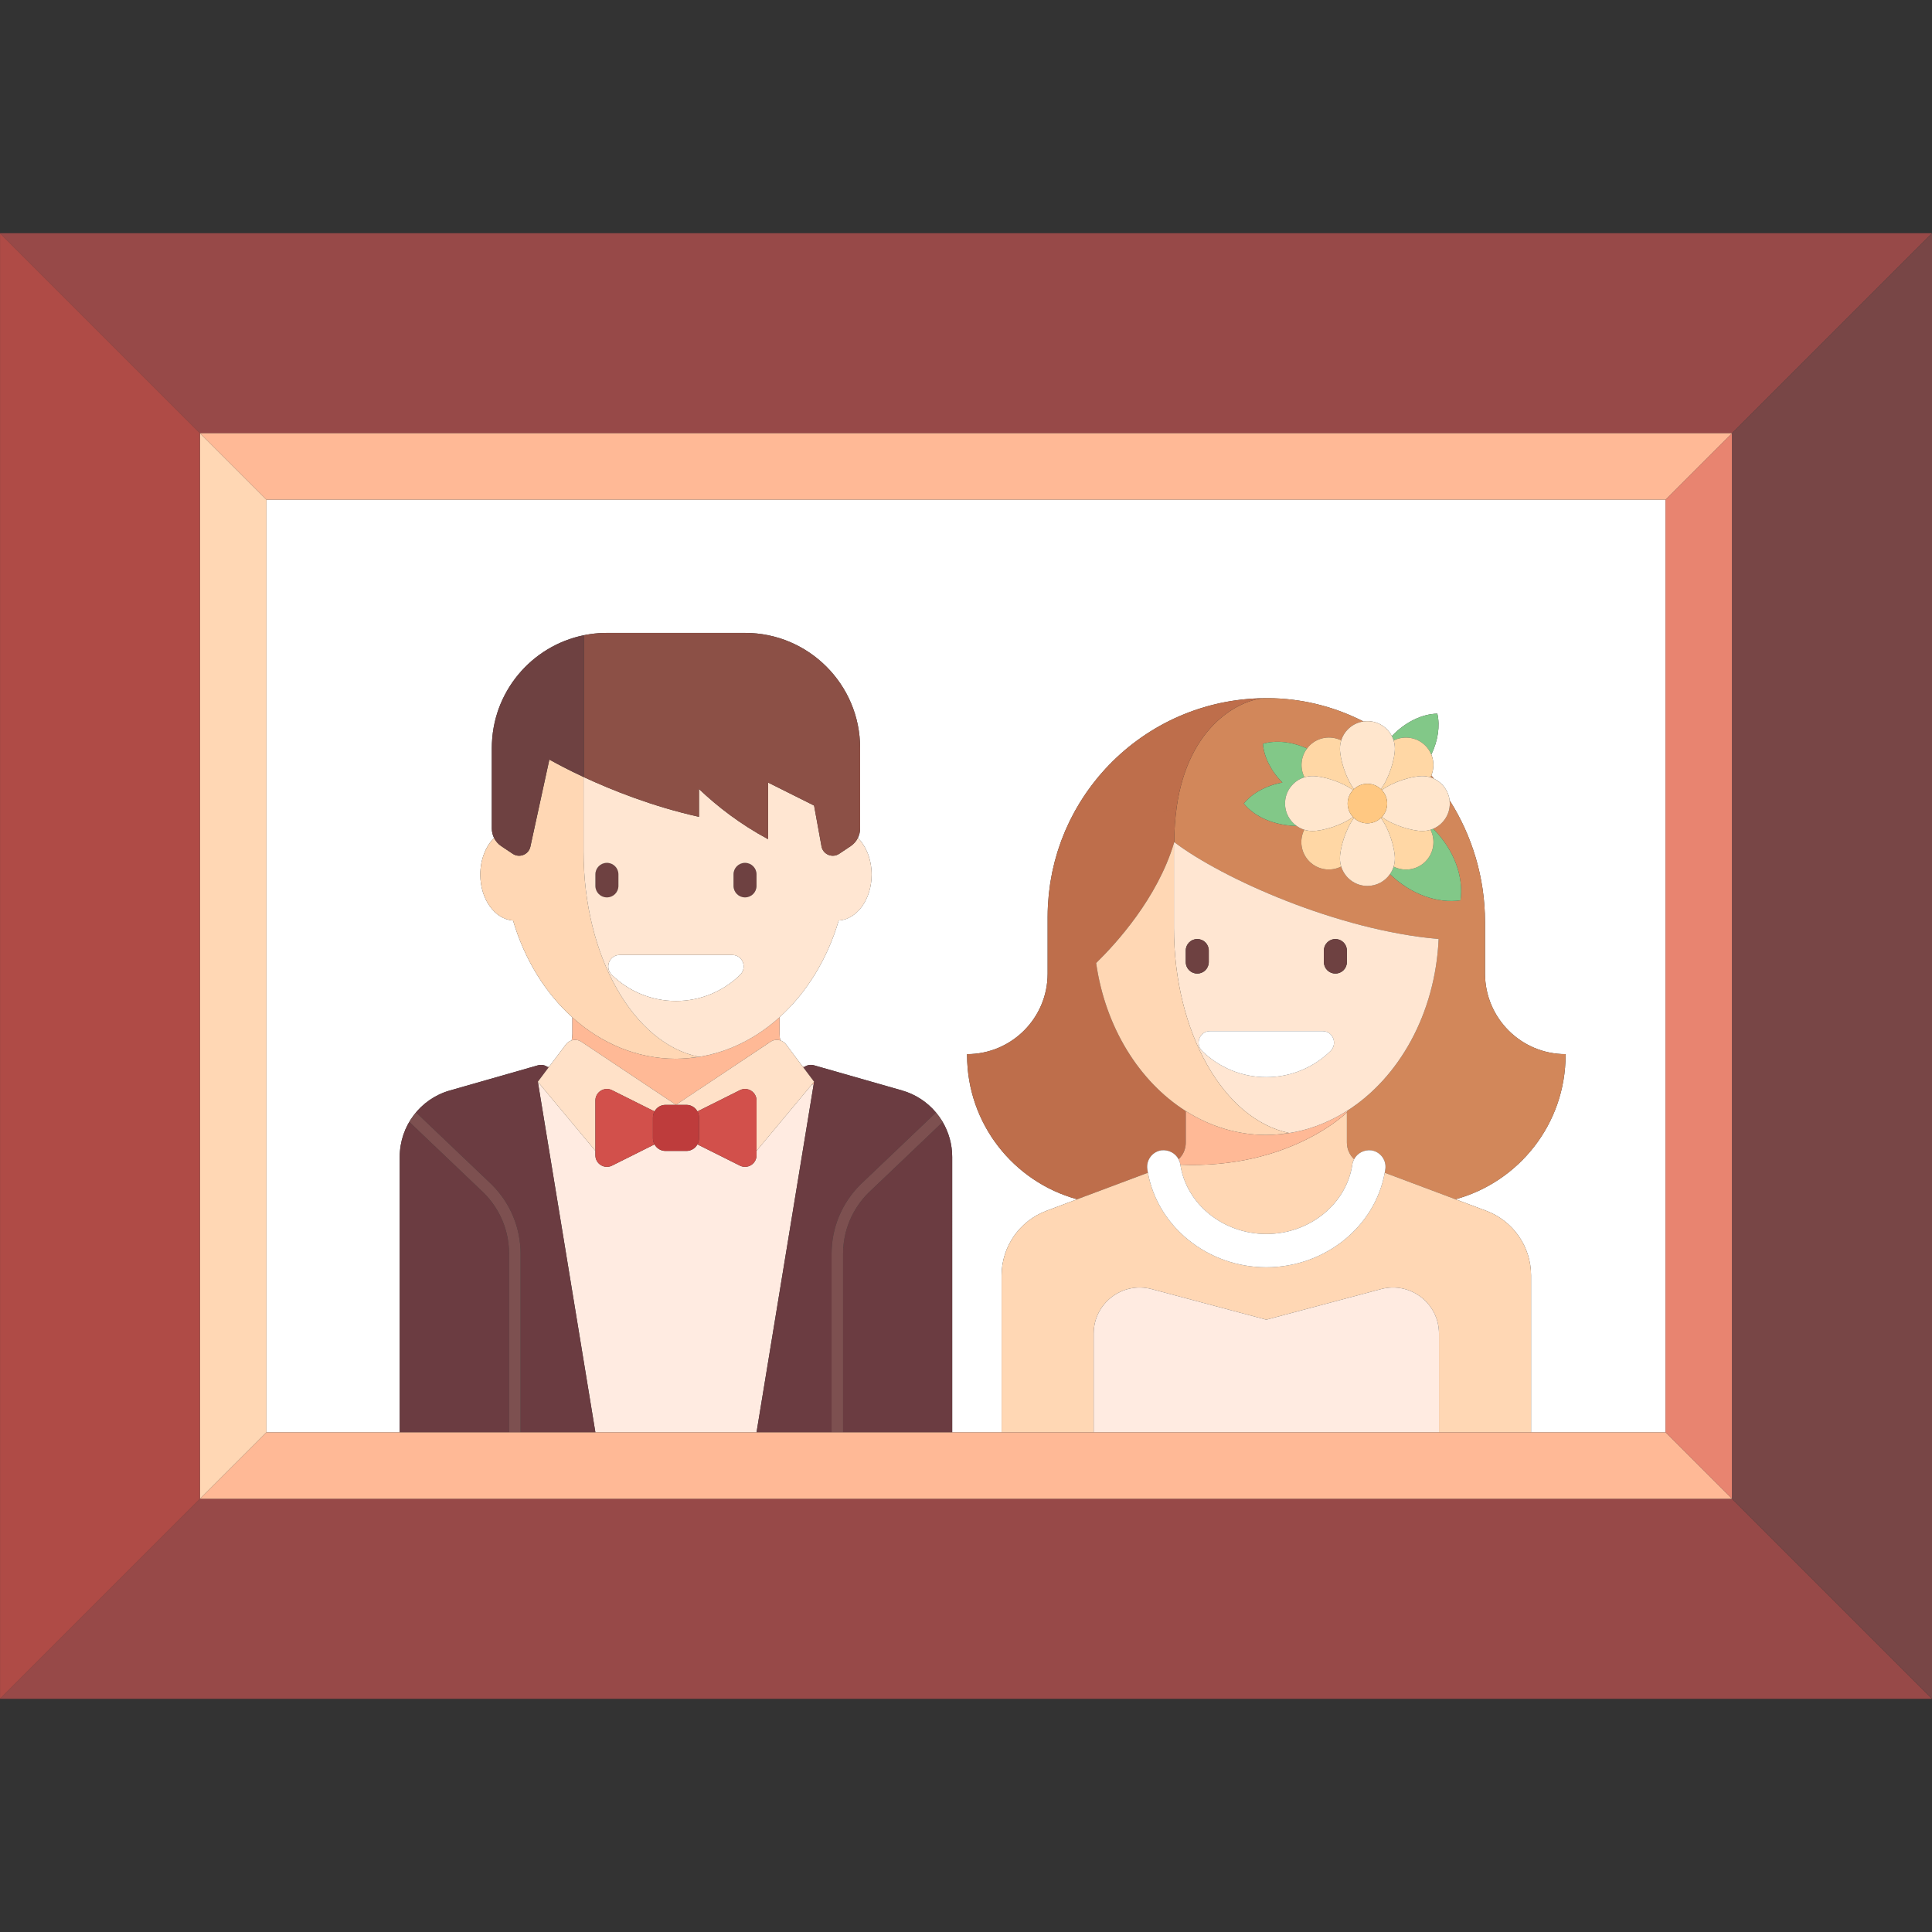 <?xml version="1.0" encoding="iso-8859-1"?>
<!-- Uploaded to: SVG Repo, www.svgrepo.com, Generator: SVG Repo Mixer Tools -->
<svg height="800px" width="800px" version="1.1" id="Capa_1" xmlns="http://www.w3.org/2000/svg" xmlns:xlink="http://www.w3.org/1999/xlink" 
	 viewBox="0 0 464 464" xml:space="preserve">
<rect x="0" y="0" width="464" height="464" fill="#333333" stroke="none"/>
<g>
	<path style="fill:#FFFFFF;" d="M400,119.999H64v224l-8,8h0.005L64.005,344H96v-66.153c0-7.405,4.909-13.913,12.029-15.948
		l21.158-6.045c0.835-0.239,1.682-0.055,2.337,0.405l0.269-0.09c0.054-0.018,0.102-0.047,0.156-0.066l3.945-5.26
		c0.364-0.486,0.862-0.809,1.404-0.975c0.099-0.511,0.165-1.031,0.165-1.566v-3.956c-6.488-5.841-11.494-13.915-14.244-23.267
		c-4.382-0.295-7.87-5.112-7.87-11.029c0-3.605,1.3-6.797,3.302-8.816c-0.344-0.694-0.538-1.465-0.538-2.263v-11.035v-2.821v-5.472
		c0-0.766,0.039-1.522,0.1-2.272c0.009-0.108,0.015-0.216,0.025-0.323c0.066-0.712,0.163-1.415,0.282-2.11
		c0.022-0.128,0.045-0.256,0.069-0.384c0.129-0.691,0.28-1.374,0.459-2.046c0.027-0.103,0.058-0.204,0.087-0.306
		c0.196-0.701,0.411-1.395,0.659-2.073c0-0.001,0.001-0.003,0.002-0.004c0.25-0.682,0.533-1.347,0.833-2.003
		c0.04-0.088,0.078-0.176,0.119-0.263c0.294-0.623,0.614-1.232,0.952-1.829c0.059-0.104,0.118-0.207,0.178-0.31
		c0.346-0.592,0.712-1.172,1.099-1.735c0.053-0.078,0.109-0.153,0.163-0.23c0.83-1.179,1.748-2.29,2.748-3.323
		c0.055-0.057,0.109-0.116,0.165-0.173c0.487-0.495,0.994-0.969,1.516-1.426c0.078-0.068,0.156-0.136,0.235-0.204
		c0.528-0.452,1.072-0.885,1.634-1.297c0.064-0.047,0.13-0.092,0.195-0.138c1.186-0.853,2.441-1.615,3.758-2.275
		c0.057-0.029,0.114-0.059,0.171-0.088c0.639-0.315,1.293-0.602,1.958-0.868c0.088-0.035,0.177-0.07,0.266-0.105
		c0.667-0.258,1.344-0.493,2.035-0.699c0.072-0.021,0.144-0.04,0.216-0.061c2.451-0.712,5.04-1.101,7.72-1.101h33.172
		c15.267,0,27.643,12.376,27.643,27.643v5.472v2.821v11.035c0,0.799-0.193,1.569-0.538,2.263c2.002,2.019,3.302,5.211,3.302,8.816
		c0,5.934-3.508,10.762-7.909,11.031c-2.745,9.333-7.737,17.391-14.205,23.229v3.991c0,0.535,0.067,1.055,0.165,1.566
		c0.542,0.166,1.04,0.489,1.404,0.975l3.945,5.26c0.054,0.019,0.102,0.048,0.156,0.066l0.27,0.09
		c0.655-0.46,1.501-0.644,2.337-0.405l21.158,6.045c3.267,0.934,6.06,2.817,8.135,5.289l0.003-0.003
		c0.04,0.047,0.074,0.098,0.113,0.146c0.214,0.261,0.423,0.526,0.621,0.8c0.108,0.147,0.209,0.299,0.312,0.45
		c0.135,0.2,0.267,0.4,0.393,0.605c0.058,0.094,0.123,0.181,0.179,0.276l-0.012,0.011c1.454,2.482,2.284,5.349,2.284,8.374V344
		h11.864v-37.677c0-6.914,4.289-13.102,10.762-15.53l7.386-2.77c-15.238-4.165-26.441-18.1-26.441-34.659h0.005
		c0-0.066-0.005-0.131-0.005-0.197c10.687,0,19.35-8.663,19.35-19.35v-13.625c0-0.916,0.024-1.827,0.071-2.732
		c0.016-0.307,0.049-0.61,0.07-0.916c0.041-0.595,0.078-1.191,0.138-1.78c0.037-0.359,0.092-0.713,0.136-1.07
		c0.065-0.53,0.125-1.062,0.206-1.587c0.059-0.379,0.135-0.752,0.201-1.128c0.088-0.496,0.169-0.994,0.271-1.485
		c0.08-0.386,0.177-0.766,0.265-1.149c0.109-0.474,0.213-0.95,0.335-1.419c0.1-0.386,0.217-0.765,0.326-1.147
		c0.13-0.458,0.255-0.917,0.398-1.37c0.121-0.384,0.257-0.76,0.386-1.14c0.15-0.442,0.296-0.886,0.458-1.323
		c0.14-0.379,0.295-0.75,0.443-1.125c0.17-0.429,0.337-0.859,0.518-1.283c0.159-0.372,0.332-0.737,0.5-1.105
		c0.189-0.415,0.375-0.831,0.574-1.24c0.178-0.365,0.369-0.723,0.555-1.084c0.208-0.401,0.412-0.804,0.63-1.2
		c0.196-0.356,0.403-0.705,0.607-1.056c0.225-0.388,0.448-0.777,0.683-1.159c0.214-0.347,0.438-0.687,0.66-1.029
		c0.242-0.374,0.483-0.749,0.735-1.116c0.23-0.336,0.47-0.665,0.708-0.995c0.26-0.361,0.518-0.722,0.787-1.076
		c0.246-0.325,0.501-0.642,0.755-0.961c0.276-0.347,0.551-0.693,0.835-1.033c0.262-0.313,0.532-0.619,0.802-0.926
		c0.292-0.332,0.583-0.663,0.882-0.988c0.277-0.3,0.561-0.593,0.845-0.886c0.307-0.317,0.614-0.634,0.929-0.943
		c0.292-0.287,0.589-0.566,0.887-0.846c0.321-0.301,0.643-0.602,0.972-0.895c0.306-0.273,0.617-0.539,0.929-0.805
		c0.335-0.286,0.672-0.57,1.015-0.847c0.318-0.258,0.641-0.509,0.966-0.759c0.349-0.269,0.7-0.536,1.056-0.797
		c0.332-0.243,0.668-0.48,1.006-0.715c0.361-0.252,0.724-0.501,1.092-0.743c0.344-0.227,0.691-0.448,1.041-0.667
		c0.374-0.235,0.75-0.466,1.131-0.691c0.355-0.21,0.713-0.415,1.073-0.617c0.386-0.216,0.774-0.429,1.166-0.636
		c0.367-0.194,0.736-0.382,1.108-0.568c0.396-0.197,0.795-0.39,1.197-0.577c0.377-0.176,0.756-0.347,1.138-0.514
		c0.408-0.179,0.819-0.352,1.232-0.52c0.386-0.157,0.774-0.311,1.165-0.459c0.418-0.159,0.839-0.311,1.262-0.46
		c0.396-0.139,0.792-0.274,1.192-0.403c0.428-0.138,0.859-0.27,1.291-0.397c0.404-0.119,0.809-0.236,1.218-0.346
		c0.437-0.117,0.877-0.227,1.318-0.333c0.412-0.1,0.825-0.197,1.242-0.287c0.445-0.096,0.894-0.183,1.343-0.268
		c0.419-0.079,0.839-0.156,1.262-0.225c0.454-0.074,0.912-0.138,1.37-0.201c0.426-0.058,0.851-0.115,1.28-0.163
		c0.462-0.051,0.927-0.092,1.393-0.131c0.432-0.036,0.863-0.073,1.297-0.099c0.469-0.028,0.941-0.044,1.413-0.06
		c0.437-0.014,0.874-0.03,1.314-0.033c0.148-0.001,0.295-0.011,0.444-0.011c-0.107,0-0.223,0.008-0.335,0.012
		c0.747-0.005,1.496-0.005,2.25,0.022c7.705,0.274,14.94,2.263,21.405,5.567c0.314-0.046,0.632-0.077,0.959-0.077
		c2.559,0,4.773,1.46,5.866,3.59c3.254-3.415,7.302-5.326,10.925-5.389c0.677,2.925,0.178,6.44-1.443,9.827
		c0.659,1.603,0.66,3.412,0.002,5.016c0.213,0.252,0.415,0.513,0.623,0.769c2.026,0.945,3.491,2.884,3.763,5.194
		c5.392,8.488,8.505,18.572,8.505,29.249v12.366c0,10.687,8.663,19.35,19.35,19.35c0,0.066-0.009,0.13-0.01,0.197H376
		c0,16.559-11.203,30.493-26.441,34.659l7.386,2.77c6.474,2.428,10.762,8.616,10.762,15.53V344h32.294L400,343.999V119.999z"/>
	<path style="fill:#FFB996;" d="M139.64,250.201l22.703,15.135l22.703-15.135c0.715-0.477,1.574-0.568,2.341-0.333
		c-0.098-0.511-0.165-1.031-0.165-1.566v-3.991c-6.549,5.91-14.605,9.536-23.351,9.922c-0.513,0.028-1.027,0.047-1.546,0.047
		c-9.326,0-17.933-3.696-24.86-9.933v3.956c0,0.535-0.067,1.055-0.165,1.566C138.067,249.633,138.925,249.724,139.64,250.201z"/>
	<polygon style="fill:#FFB996;" points="162.343,265.336 162.31,265.355 162.376,265.355 	"/>
	<path style="fill:#FFB996;" d="M131.95,256.103c-0.054,0.019-0.102,0.048-0.156,0.066l-0.269,0.09
		c0.067,0.047,0.136,0.093,0.199,0.146L131.95,256.103z"/>
	<path style="fill:#FFB996;" d="M193.161,256.259l-0.27-0.09c-0.054-0.018-0.102-0.047-0.156-0.066l0.227,0.302
		C193.026,256.352,193.094,256.307,193.161,256.259z"/>
	<path style="fill:#FFB996;" d="M195.42,260.383l0.094-0.575l-0.573,0.688C195.107,260.456,195.265,260.419,195.42,260.383z"/>
	<path style="fill:#FFEBE1;" d="M195.42,260.383c-0.156,0.036-0.313,0.074-0.479,0.113l-13.248,15.898v1.075
		c0,2.055-2.163,3.391-4,2.472l-10.199-5.099c-0.509,0.932-1.486,1.571-2.622,1.571h-5.057c-1.136,0-2.113-0.639-2.622-1.571
		l-10.198,5.099c-1.838,0.919-4.001-0.418-4.001-2.472v-1.075l-13.821-16.586L142.993,344h38.7L195.42,260.383z"/>
	<path style="fill:#FFD7B4;" d="M163.87,254.232c1.32-0.073,2.622-0.229,3.912-0.433c-15.588-3.214-27.629-24.023-27.629-49.277
		c0-6.077,0-12.864,0-17.914c-3.862-1.799-6.546-3.259-7.649-3.877c-0.001-0.001-0.003-0.001-0.004-0.002
		c-0.09-0.05-0.169-0.095-0.238-0.134c-0.008-0.004-0.013-0.008-0.021-0.012c-0.063-0.036-0.118-0.067-0.161-0.092
		c-0.001,0-0.001-0.001-0.002-0.001c-0.046-0.027-0.083-0.047-0.105-0.06c-0.025-0.014-0.037-0.022-0.037-0.022l-4.577,21.016
		c-0.464,1.855-2.625,2.69-4.215,1.63l-2.758-1.839c-0.754-0.503-1.342-1.192-1.733-1.98c-2.002,2.019-3.302,5.211-3.302,8.816
		c0,5.917,3.488,10.734,7.87,11.029c2.75,9.352,7.756,17.426,14.244,23.267c6.927,6.237,15.533,9.933,24.86,9.933
		C162.843,254.279,163.358,254.261,163.87,254.232z"/>
	<path style="fill:#6E4141;" d="M148.522,212.763v-2.773c0-1.524-1.236-2.76-2.76-2.76h-0.009c-1.524,0-2.76,1.236-2.76,2.76v2.773
		c0,1.524,1.236,2.76,2.76,2.76h0.009C147.286,215.523,148.522,214.287,148.522,212.763z"/>
	<path style="fill:#6E4141;" d="M178.924,215.523h0.009c1.524,0,2.76-1.236,2.76-2.76v-2.773c0-1.524-1.236-2.76-2.76-2.76h-0.009
		c-1.524,0-2.76,1.236-2.76,2.76v2.773C176.164,214.287,177.4,215.523,178.924,215.523z"/>
	<path style="fill:#FFFFFF;" d="M177.731,234.145c1.802-1.753,0.625-4.802-1.888-4.802h-27c-2.514,0-3.69,3.049-1.889,4.802
		c3.977,3.869,9.4,6.256,15.388,6.256C168.331,240.401,173.754,238.015,177.731,234.145z"/>
	<path style="fill:#FFE6D2;" d="M204.3,203.215l-2.758,1.839c-1.59,1.06-3.751,0.225-4.215-1.63l-1.813-9.959l-11.057-5.529
		c0,6.53,0,13.6,0,13.6c-6.641-3.558-12.129-7.815-16.586-12.044c0,3.581,0,6.68,0,6.68c-11.232-2.486-21.159-6.508-27.718-9.565
		c0,5.05,0,11.837,0,17.914c0,25.254,12.041,46.063,27.629,49.277c-1.29,0.204-2.592,0.36-3.912,0.433
		c8.747-0.385,16.803-4.011,23.351-9.922c6.468-5.838,11.46-13.896,14.205-23.229c4.401-0.269,7.909-5.097,7.909-11.031
		c0-3.605-1.3-6.797-3.302-8.816C205.643,202.023,205.055,202.712,204.3,203.215z M176.164,209.99c0-1.524,1.236-2.76,2.76-2.76
		h0.009c1.524,0,2.76,1.236,2.76,2.76v2.773c0,1.524-1.236,2.76-2.76,2.76h-0.009c-1.524,0-2.76-1.236-2.76-2.76V209.99z
		 M145.753,215.523c-1.524,0-2.76-1.236-2.76-2.76v-2.773c0-1.524,1.236-2.76,2.76-2.76h0.009c1.524,0,2.76,1.236,2.76,2.76v2.773
		c0,1.524-1.236,2.76-2.76,2.76H145.753z M148.843,229.344h27c2.513,0,3.69,3.049,1.888,4.802c-3.977,3.869-9.4,6.256-15.388,6.256
		c-5.988,0-11.411-2.386-15.388-6.256C145.153,232.393,146.329,229.344,148.843,229.344z"/>
	<path style="fill:#8C5046;" d="M118.239,177.048c0.066-0.712,0.163-1.415,0.282-2.11
		C118.402,175.634,118.306,176.337,118.239,177.048z"/>
	<path style="fill:#8C5046;" d="M126.055,160.261c0.487-0.495,0.994-0.969,1.516-1.426
		C127.048,159.292,126.541,159.766,126.055,160.261z"/>
	<path style="fill:#8C5046;" d="M118.59,174.555c0.129-0.691,0.28-1.374,0.459-2.046C118.87,173.181,118.719,173.863,118.59,174.555
		z"/>
	<path style="fill:#8C5046;" d="M120.749,167.86c0.294-0.623,0.614-1.232,0.952-1.829
		C121.363,166.628,121.043,167.237,120.749,167.86z"/>
	<path style="fill:#8C5046;" d="M121.879,165.722c0.346-0.592,0.711-1.172,1.099-1.735
		C122.591,164.55,122.225,165.13,121.879,165.722z"/>
	<path style="fill:#8C5046;" d="M119.797,170.126c0.25-0.682,0.533-1.347,0.833-2.003
		C120.329,168.779,120.047,169.445,119.797,170.126z"/>
	<path style="fill:#8C5046;" d="M119.136,172.203c0.196-0.701,0.411-1.395,0.659-2.073
		C119.547,170.808,119.331,171.501,119.136,172.203z"/>
	<path style="fill:#8C5046;" d="M123.142,163.757c0.83-1.179,1.748-2.29,2.748-3.323
		C124.89,161.467,123.972,162.578,123.142,163.757z"/>
	<path style="fill:#8C5046;" d="M127.806,158.632c0.528-0.452,1.072-0.885,1.634-1.297
		C128.878,157.746,128.334,158.18,127.806,158.632z"/>
	<path style="fill:#8C5046;" d="M133.562,154.834c0.639-0.314,1.293-0.602,1.958-0.868
		C134.855,154.232,134.201,154.52,133.562,154.834z"/>
	<path style="fill:#8C5046;" d="M129.634,157.197c1.186-0.853,2.442-1.615,3.758-2.275
		C132.075,155.581,130.82,156.343,129.634,157.197z"/>
	<path style="fill:#8C5046;" d="M118.114,179.643c0-0.766,0.039-1.522,0.1-2.272C118.154,178.122,118.114,178.878,118.114,179.643z"
		/>
	<path style="fill:#8C5046;" d="M140.229,186.642c-3.888-1.809-6.607-3.285-7.725-3.911c1.103,0.618,3.788,2.078,7.649,3.877
		c6.559,3.056,16.487,7.079,27.718,9.565c0,0,0-3.099,0-6.68c4.457,4.23,9.945,8.487,16.586,12.044c0,0,0-7.07,0-13.6l11.057,5.529
		l1.813,9.959c0.464,1.855,2.625,2.69,4.215,1.63l2.758-1.839c0.755-0.503,1.342-1.192,1.733-1.98
		c0.344-0.694,0.538-1.465,0.538-2.263v-11.035v-2.821v-5.472c0-15.267-12.376-27.643-27.643-27.643h-33.172
		c-2.681,0-5.269,0.389-7.72,1.101c0.72-0.209,1.449-0.395,2.192-0.546V186.642z"/>
	<path style="fill:#8C5046;" d="M135.786,153.862c0.667-0.258,1.345-0.493,2.035-0.699
		C137.131,153.369,136.453,153.604,135.786,153.862z"/>
	<path style="fill:#8C5046;" d="M132.5,182.729c-0.09-0.05-0.169-0.095-0.238-0.134C132.33,182.633,132.41,182.678,132.5,182.729z"
		/>
	<path style="fill:#8C5046;" d="M132.078,182.49c-0.046-0.026-0.081-0.047-0.105-0.06
		C131.995,182.442,132.032,182.463,132.078,182.49z"/>
	<path style="fill:#8C5046;" d="M132.241,182.583c-0.062-0.035-0.118-0.067-0.161-0.092
		C132.123,182.516,132.178,182.547,132.241,182.583z"/>
	<path style="fill:#6E4141;" d="M120.385,203.215l2.758,1.839c1.591,1.06,3.751,0.225,4.215-1.63l4.577-21.016
		c0,0,0.013,0.007,0.037,0.022c0.024,0.014,0.059,0.034,0.105,0.06c0.001,0,0.001,0.001,0.002,0.001
		c0.043,0.025,0.099,0.057,0.161,0.092c0.008,0.004,0.013,0.008,0.021,0.012c0.069,0.039,0.148,0.084,0.238,0.134
		c0.001,0.001,0.003,0.002,0.004,0.002c1.118,0.626,3.837,2.102,7.725,3.911v-34.086c-0.743,0.151-1.472,0.337-2.192,0.546
		c-0.072,0.021-0.144,0.04-0.216,0.061c-0.69,0.207-1.368,0.441-2.035,0.699c-0.089,0.034-0.177,0.069-0.266,0.105
		c-0.665,0.266-1.319,0.553-1.958,0.868c-0.057,0.028-0.114,0.059-0.171,0.088c-1.316,0.66-2.572,1.422-3.758,2.275
		c-0.065,0.047-0.13,0.091-0.195,0.138c-0.562,0.411-1.105,0.845-1.634,1.297c-0.079,0.067-0.157,0.135-0.235,0.204
		c-0.522,0.457-1.03,0.931-1.516,1.426c-0.056,0.057-0.109,0.116-0.165,0.173c-0.999,1.033-1.918,2.144-2.748,3.323
		c-0.054,0.077-0.11,0.152-0.163,0.23c-0.388,0.563-0.753,1.143-1.099,1.735c-0.06,0.103-0.119,0.206-0.178,0.31
		c-0.338,0.597-0.658,1.206-0.952,1.829c-0.041,0.087-0.079,0.176-0.119,0.263c-0.301,0.655-0.583,1.321-0.833,2.003
		c-0.001,0.001-0.001,0.003-0.002,0.004c-0.249,0.678-0.464,1.371-0.659,2.073c-0.028,0.102-0.059,0.203-0.087,0.306
		c-0.179,0.672-0.331,1.355-0.459,2.046c-0.024,0.128-0.047,0.256-0.069,0.384c-0.119,0.695-0.215,1.398-0.282,2.11
		c-0.01,0.107-0.016,0.216-0.025,0.323c-0.061,0.75-0.1,1.506-0.1,2.272v5.472v2.821v11.035c0,0.799,0.193,1.569,0.538,2.263
		C119.043,202.023,119.631,202.712,120.385,203.215z"/>
	<path style="fill:#6B3C41;" d="M129.172,259.808l2.552-3.402c-0.063-0.053-0.131-0.099-0.199-0.146
		c-0.655-0.46-1.502-0.644-2.337-0.405l-21.158,6.045C100.909,263.934,96,270.442,96,277.847V344h26.261v-42.851
		c0-5.538-2.157-10.744-6.073-14.66l-17.864-17.028c0.474-0.806,1.016-1.563,1.618-2.277l18.177,17.327
		c4.461,4.461,6.905,10.361,6.905,16.637V344h17.968L129.172,259.808z"/>
	<path style="fill:#6B3C41;" d="M226.402,269.473L208.55,286.49c-3.916,3.916-6.073,9.122-6.073,14.66V344h26.208v-66.153
		C228.686,274.823,227.856,271.955,226.402,269.473z"/>
	<path style="fill:#6B3C41;" d="M225.842,268.58c0.135,0.199,0.266,0.4,0.393,0.605C226.109,268.98,225.976,268.78,225.842,268.58z"
		/>
	<path style="fill:#6B3C41;" d="M224.909,267.331c0.215,0.261,0.422,0.527,0.621,0.8
		C225.331,267.857,225.123,267.592,224.909,267.331z"/>
	<path style="fill:#6B3C41;" d="M206.619,284.512l18.174-17.324c-2.075-2.472-4.868-4.355-8.135-5.289l-21.158-6.045
		c-0.836-0.239-1.682-0.055-2.337,0.405c-0.067,0.047-0.136,0.093-0.199,0.146l2.552,3.402l-0.094,0.575L181.693,344h18.02v-42.851
		C199.713,294.873,202.158,288.973,206.619,284.512z"/>
	<path style="fill:#FFE1C8;" d="M129.172,259.808l13.821,16.586v-12.094c0-2.055,2.162-3.391,4.001-2.472l10.198,5.099
		c0.509-0.932,1.486-1.571,2.622-1.571h2.496l0.033-0.019l-22.703-15.135c-0.715-0.477-1.574-0.568-2.341-0.333
		c-0.542,0.166-1.04,0.489-1.404,0.975l-3.945,5.26l-0.227,0.302L129.172,259.808z"/>
	<path style="fill:#FFE1C8;" d="M185.046,250.201l-22.703,15.135l0.033,0.019h2.496c1.136,0,2.113,0.639,2.622,1.571l10.199-5.099
		c1.838-0.919,4,0.418,4,2.472v12.094l13.248-15.898l0.573-0.688l-2.552-3.402l-0.227-0.302l-3.945-5.26
		c-0.364-0.486-0.862-0.809-1.404-0.975C186.62,249.633,185.761,249.724,185.046,250.201z"/>
	<path style="fill:#D2504B;" d="M156.814,268.355c0-0.52,0.145-1.002,0.378-1.429l-10.198-5.099
		c-1.838-0.919-4.001,0.418-4.001,2.472v12.094v1.075c0,2.055,2.162,3.391,4.001,2.472l10.198-5.099
		c-0.233-0.427-0.378-0.909-0.378-1.429V268.355z"/>
	<path style="fill:#D2504B;" d="M177.693,261.827l-10.199,5.099c0.233,0.427,0.378,0.909,0.378,1.429v5.057
		c0,0.52-0.144,1.002-0.378,1.429l10.199,5.099c1.838,0.919,4-0.418,4-2.472v-1.075v-12.094
		C181.693,262.244,179.53,260.908,177.693,261.827z"/>
	<path style="fill:#BE3C3C;" d="M167.871,268.355c0-0.52-0.144-1.002-0.378-1.429c-0.509-0.932-1.486-1.571-2.622-1.571h-2.496
		h-0.066h-2.496c-1.136,0-2.113,0.639-2.622,1.571c-0.233,0.427-0.378,0.909-0.378,1.429v5.057c0,0.52,0.145,1.002,0.378,1.429
		c0.509,0.932,1.486,1.571,2.622,1.571h5.057c1.136,0,2.113-0.639,2.622-1.571c0.233-0.427,0.378-0.909,0.378-1.429V268.355z"/>
	<path style="fill:#7D5050;" d="M118.12,284.512l-18.177-17.327c-0.602,0.714-1.144,1.471-1.618,2.277l17.864,17.028
		c3.916,3.916,6.073,9.122,6.073,14.66V344h2.764v-42.851C125.025,294.873,122.581,288.973,118.12,284.512z"/>
	<path style="fill:#7D5050;" d="M208.55,286.49l17.852-17.017l0.012-0.011c-0.056-0.095-0.121-0.183-0.179-0.276
		c-0.127-0.205-0.258-0.407-0.393-0.605c-0.103-0.151-0.205-0.303-0.312-0.45c-0.199-0.272-0.406-0.539-0.621-0.8
		c-0.039-0.047-0.073-0.099-0.113-0.146l-0.003,0.003l-18.174,17.324c-4.461,4.461-6.905,10.361-6.905,16.637V344h2.764v-42.851
		C202.477,295.611,204.634,290.405,208.55,286.49z"/>
	<path style="fill:#D2875A;" d="M262.267,188.481c0.246-0.325,0.501-0.642,0.755-0.961
		C262.769,187.839,262.514,188.156,262.267,188.481z"/>
	<path style="fill:#D2875A;" d="M260.773,190.553c0.23-0.336,0.47-0.665,0.708-0.995
		C261.243,189.888,261.003,190.217,260.773,190.553z"/>
	<path style="fill:#D2875A;" d="M263.858,186.487c0.262-0.313,0.532-0.619,0.802-0.926
		C264.39,185.869,264.12,186.174,263.858,186.487z"/>
	<path style="fill:#D2875A;" d="M267.316,182.744c0.291-0.287,0.589-0.566,0.887-0.846
		C267.905,182.178,267.608,182.458,267.316,182.744z"/>
	<path style="fill:#D2875A;" d="M269.175,181.003c0.306-0.273,0.617-0.539,0.929-0.805
		C269.792,180.464,269.481,180.73,269.175,181.003z"/>
	<path style="fill:#D2875A;" d="M265.542,184.574c0.277-0.3,0.561-0.593,0.845-0.886
		C266.103,183.981,265.819,184.274,265.542,184.574z"/>
	<path style="fill:#D2875A;" d="M259.378,192.698c0.214-0.347,0.438-0.687,0.66-1.029
		C259.816,192.011,259.592,192.351,259.378,192.698z"/>
	<path style="fill:#D2875A;" d="M256.902,197.196c0.178-0.365,0.369-0.723,0.555-1.084
		C257.271,196.473,257.081,196.831,256.902,197.196z"/>
	<path style="fill:#D2875A;" d="M254.024,204.412c0.121-0.384,0.257-0.76,0.386-1.14
		C254.28,203.651,254.144,204.028,254.024,204.412z"/>
	<path style="fill:#D2875A;" d="M253.3,206.928c0.1-0.386,0.217-0.765,0.326-1.147C253.517,206.164,253.4,206.542,253.3,206.928z"/>
	<path style="fill:#D2875A;" d="M255.828,199.541c0.159-0.372,0.332-0.737,0.5-1.105
		C256.16,198.804,255.988,199.169,255.828,199.541z"/>
	<path style="fill:#D2875A;" d="M251.678,217.461c0.016-0.307,0.049-0.61,0.07-0.916
		C251.726,216.851,251.693,217.154,251.678,217.461z"/>
	<path style="fill:#D2875A;" d="M252.7,209.496c0.08-0.386,0.177-0.766,0.265-1.149C252.877,208.73,252.78,209.109,252.7,209.496z"
		/>
	<path style="fill:#D2875A;" d="M258.087,194.913c0.196-0.356,0.403-0.705,0.607-1.056
		C258.49,194.208,258.283,194.557,258.087,194.913z"/>
	<path style="fill:#D2875A;" d="M252.228,212.108c0.059-0.379,0.135-0.752,0.201-1.128
		C252.362,211.357,252.286,211.729,252.228,212.108z"/>
	<path style="fill:#D2875A;" d="M251.886,214.765c0.037-0.359,0.092-0.713,0.136-1.07
		C251.977,214.052,251.922,214.406,251.886,214.765z"/>
	<path style="fill:#D2875A;" d="M302.371,167.716c0.437-0.014,0.874-0.03,1.314-0.033
		C303.245,167.687,302.808,167.702,302.371,167.716z"/>
	<path style="fill:#D2875A;" d="M296.988,168.168c0.425-0.058,0.851-0.115,1.28-0.163
		C297.839,168.053,297.413,168.11,296.988,168.168z"/>
	<path style="fill:#D2875A;" d="M299.66,167.874c0.431-0.036,0.863-0.073,1.297-0.099
		C300.523,167.802,300.092,167.838,299.66,167.874z"/>
	<path style="fill:#D2875A;" d="M294.356,168.594c0.419-0.079,0.839-0.156,1.262-0.225
		C295.195,168.437,294.776,168.515,294.356,168.594z"/>
	<path style="fill:#D2875A;" d="M282.585,193.896c-2.136,0.75-3.335,1.223-3.335,1.223s1.236-0.482,3.342-1.222
		c-0.355,2.599-0.578,5.361-0.578,8.359c11.539,8.762,39.292,21.18,63.497,23.263c-0.799,17.937-9.517,33.344-22.033,41.295v0.373
		v7.226c0,1.546,0.654,2.973,1.729,3.996c0.76-1.455,2.373-2.328,4.129-2.142c2.18,0.328,3.695,2.359,3.375,4.547
		c-0.041,0.282-0.094,0.56-0.145,0.838l16.992,6.372c15.238-4.165,26.441-18.1,26.441-34.659h-0.01c0-0.066,0.01-0.13,0.01-0.197
		c-10.687,0-19.35-8.663-19.35-19.35v-12.366c0-10.678-3.113-20.762-8.505-29.249c0.03,0.256,0.05,0.516,0.05,0.78
		c0,2.717-1.644,5.049-3.991,6.059c0.008,0.008,0.016,0.014,0.023,0.022c5.067,5.067,7.338,11.623,6.531,17.169
		c-5.461,0.795-11.897-1.401-16.931-6.305c-1.191,1.716-3.173,2.842-5.42,2.842c-2.967,0-5.475-1.959-6.304-4.654
		c-2.474,1.25-5.57,0.846-7.637-1.221c-2.062-2.062-2.469-5.148-1.229-7.62c-0.662-0.208-1.276-0.521-1.83-0.914
		c-5.422-0.093-10.13-2.227-12.681-5.379c1.996-2.467,5.316-4.31,9.263-5.043c-2.782-2.819-4.435-6.182-4.681-9.311
		c3.071-0.912,6.893-0.532,10.594,1.138c0.185-0.246,0.383-0.486,0.607-0.711c2.057-2.057,5.134-2.466,7.603-1.237
		c0.746-2.383,2.81-4.177,5.336-4.546c-6.465-3.304-13.7-5.293-21.405-5.567c-0.754-0.027-1.503-0.027-2.25-0.022
		C298.095,167.911,285.405,174,282.585,193.896z"/>
	<path style="fill:#D2875A;" d="M232.257,253.168c0,0.066,0.005,0.131,0.005,0.197h0.005
		C232.266,253.298,232.257,253.234,232.257,253.168z"/>
	<path style="fill:#D2875A;" d="M291.771,169.148c0.412-0.099,0.826-0.197,1.242-0.287
		C292.597,168.951,292.184,169.048,291.771,169.148z"/>
	<path style="fill:#D2875A;" d="M344.381,187.009c-0.208-0.256-0.41-0.517-0.623-0.769c-0.061,0.15-0.132,0.296-0.205,0.442
		C343.839,186.77,344.114,186.884,344.381,187.009z"/>
	<path style="fill:#D2875A;" d="M289.236,169.827c0.404-0.119,0.809-0.236,1.218-0.346
		C290.045,169.591,289.64,169.708,289.236,169.827z"/>
	<path style="fill:#D2875A;" d="M277.411,174.979c0.355-0.21,0.713-0.415,1.073-0.617
		C278.123,174.564,277.765,174.768,277.411,174.979z"/>
	<path style="fill:#D2875A;" d="M271.119,179.352c0.318-0.258,0.642-0.509,0.966-0.759
		C271.76,178.843,271.437,179.094,271.119,179.352z"/>
	<path style="fill:#D2875A;" d="M273.141,177.796c0.332-0.243,0.668-0.48,1.006-0.715
		C273.808,177.316,273.472,177.553,273.141,177.796z"/>
	<path style="fill:#D2875A;" d="M279.65,173.726c0.367-0.194,0.737-0.383,1.108-0.568
		C280.386,173.344,280.016,173.532,279.65,173.726z"/>
	<path style="fill:#D2875A;" d="M275.238,176.337c0.344-0.227,0.692-0.448,1.041-0.667
		C275.93,175.889,275.582,176.11,275.238,176.337z"/>
	<path style="fill:#D2875A;" d="M281.955,172.581c0.377-0.176,0.756-0.347,1.138-0.514
		C282.711,172.234,282.332,172.405,281.955,172.581z"/>
	<path style="fill:#D2875A;" d="M286.753,170.628c0.396-0.139,0.792-0.274,1.192-0.403
		C287.545,170.354,287.148,170.489,286.753,170.628z"/>
	<path style="fill:#D2875A;" d="M284.325,171.547c0.386-0.157,0.774-0.311,1.165-0.459
		C285.099,171.236,284.712,171.389,284.325,171.547z"/>
	<path style="fill:#D2875A;" d="M254.867,201.949c0.14-0.379,0.295-0.75,0.443-1.125
		C255.162,201.199,255.008,201.57,254.867,201.949z"/>
	<path style="fill:#BE6E4B;" d="M275.547,280.813c-0.32-2.188,1.195-4.219,3.375-4.547c1.755-0.186,3.368,0.687,4.128,2.141
		c0.274-0.26,0.53-0.538,0.744-0.847c0.157-0.226,0.297-0.464,0.418-0.712c0.243-0.495,0.414-1.029,0.5-1.586
		c0.043-0.279,0.066-0.563,0.066-0.851v-7.576c-11.17-7.079-19.313-20.094-21.523-35.55c4.827-4.712,14.709-15.565,18.683-28.791
		c0.024-0.08,0.052-0.159,0.076-0.24c0-2.998,0.222-5.76,0.578-8.359c-2.106,0.741-3.342,1.222-3.342,1.222s1.2-0.473,3.335-1.223
		c2.82-19.896,15.51-25.984,21.209-26.211c0.112-0.004,0.228-0.012,0.335-0.012c-0.149,0-0.295,0.01-0.444,0.011
		c-0.44,0.004-0.877,0.019-1.314,0.033c-0.472,0.016-0.944,0.032-1.413,0.06c-0.434,0.026-0.866,0.062-1.297,0.099
		c-0.466,0.039-0.931,0.08-1.393,0.131c-0.429,0.048-0.854,0.105-1.28,0.163c-0.458,0.062-0.916,0.126-1.37,0.201
		c-0.423,0.069-0.842,0.146-1.262,0.225c-0.45,0.085-0.898,0.172-1.343,0.268c-0.416,0.09-0.829,0.187-1.242,0.287
		c-0.441,0.107-0.881,0.216-1.318,0.333c-0.408,0.11-0.813,0.226-1.218,0.346c-0.433,0.128-0.863,0.259-1.291,0.397
		c-0.4,0.129-0.797,0.265-1.192,0.403c-0.423,0.148-0.844,0.301-1.262,0.46c-0.391,0.148-0.779,0.302-1.165,0.459
		c-0.414,0.168-0.824,0.341-1.232,0.52c-0.382,0.167-0.761,0.339-1.138,0.514c-0.402,0.188-0.801,0.38-1.197,0.577
		c-0.372,0.185-0.741,0.374-1.108,0.568c-0.392,0.207-0.78,0.419-1.166,0.636c-0.36,0.202-0.718,0.407-1.073,0.617
		c-0.381,0.225-0.757,0.456-1.131,0.691c-0.349,0.219-0.697,0.44-1.041,0.667c-0.368,0.243-0.731,0.492-1.092,0.743
		c-0.338,0.235-0.674,0.472-1.006,0.715c-0.356,0.261-0.707,0.528-1.056,0.797c-0.324,0.25-0.648,0.502-0.966,0.759
		c-0.343,0.277-0.679,0.561-1.015,0.847c-0.312,0.266-0.623,0.532-0.929,0.805c-0.329,0.293-0.651,0.594-0.972,0.895
		c-0.298,0.28-0.596,0.56-0.887,0.846c-0.315,0.31-0.622,0.626-0.929,0.943c-0.284,0.293-0.568,0.586-0.845,0.886
		c-0.3,0.324-0.591,0.656-0.882,0.988c-0.269,0.307-0.539,0.613-0.802,0.926c-0.284,0.339-0.56,0.686-0.835,1.033
		c-0.254,0.319-0.509,0.636-0.755,0.961c-0.269,0.354-0.527,0.716-0.787,1.076c-0.238,0.331-0.478,0.659-0.708,0.995
		c-0.252,0.367-0.492,0.742-0.735,1.116c-0.222,0.342-0.446,0.682-0.66,1.029c-0.235,0.382-0.458,0.771-0.683,1.159
		c-0.204,0.351-0.411,0.7-0.607,1.056c-0.218,0.395-0.422,0.798-0.63,1.2c-0.186,0.36-0.377,0.719-0.555,1.084
		c-0.199,0.409-0.385,0.825-0.574,1.24c-0.168,0.368-0.34,0.733-0.5,1.105c-0.181,0.423-0.347,0.854-0.518,1.283
		c-0.149,0.375-0.303,0.746-0.443,1.125c-0.162,0.437-0.308,0.881-0.458,1.323c-0.129,0.38-0.265,0.757-0.386,1.14
		c-0.142,0.452-0.268,0.912-0.398,1.37c-0.109,0.382-0.225,0.761-0.326,1.147c-0.122,0.469-0.225,0.945-0.335,1.419
		c-0.088,0.383-0.185,0.763-0.265,1.149c-0.102,0.491-0.183,0.989-0.271,1.485c-0.067,0.376-0.143,0.749-0.201,1.128
		c-0.081,0.525-0.141,1.057-0.206,1.587c-0.044,0.357-0.099,0.711-0.136,1.07c-0.061,0.589-0.097,1.185-0.138,1.78
		c-0.021,0.306-0.054,0.609-0.07,0.916c-0.046,0.905-0.071,1.816-0.071,2.732v13.625c0,10.687-8.663,19.35-19.35,19.35
		c0,0.066,0.01,0.13,0.01,0.197h-0.005h-0.005c0,16.559,11.204,30.493,26.441,34.659l16.993-6.372
		C275.641,281.372,275.588,281.095,275.547,280.813z"/>
	<path style="fill:#FFD7B4;" d="M356.945,290.793l-7.386-2.77l-16.992-6.372c-2.355,13.002-14.422,22.709-28.441,22.709
		c-14.012,0-26.079-9.707-28.434-22.709l-16.993,6.372l-7.386,2.77c-6.473,2.428-10.762,8.616-10.762,15.53V344h22.114v-23.722
		c0-7.265,6.886-12.556,13.906-10.684l27.558,7.349l27.558-7.349c7.02-1.872,13.906,3.419,13.906,10.684V344h22.114v-37.677
		C367.707,299.409,363.419,293.221,356.945,290.793z"/>
	<path style="fill:#FFD7B4;" d="M323.479,267.186v-0.373c-0.096,0.061-0.195,0.119-0.292,0.179L323.479,267.186z"/>
	<path style="fill:#FFD7B4;" d="M284.212,276.849c0.243-0.495,0.414-1.029,0.5-1.586
		C284.626,275.82,284.456,276.354,284.212,276.849z"/>
	<path style="fill:#FFD7B4;" d="M283.484,279.717c1.435,9.493,10.294,16.643,20.641,16.643c10.383,0,19.266-7.188,20.664-16.719
		c0.068-0.449,0.221-0.856,0.418-1.233c-1.075-1.023-1.729-2.45-1.729-3.996v-7.226
		C323.479,267.186,309.731,280.824,283.484,279.717z"/>
	<path style="fill:#FFB996;" d="M283.469,279.641c0.004,0.026,0.011,0.05,0.015,0.076c26.247,1.107,39.995-12.531,39.995-12.531
		l-0.292-0.194c-5.282,3.292-11.225,5.258-17.531,5.536c-0.513,0.028-1.027,0.047-1.546,0.047c-6.983,0-13.558-2.081-19.331-5.739
		v7.576c0,0.288-0.022,0.572-0.066,0.851c-0.087,0.557-0.257,1.091-0.5,1.586c-0.122,0.248-0.262,0.485-0.418,0.712
		c-0.214,0.309-0.47,0.586-0.744,0.847C283.247,278.785,283.401,279.192,283.469,279.641z"/>
	<path style="fill:#FFE6D2;" d="M309.568,272.095c-1.29,0.204-2.592,0.36-3.912,0.433c6.306-0.278,12.249-2.245,17.531-5.536
		c0.097-0.06,0.195-0.118,0.292-0.179c12.516-7.951,21.233-23.358,22.033-41.295c-24.204-2.082-51.958-14.501-63.497-23.263
		c-0.024,0.081-0.052,0.159-0.076,0.24c0,4.006,0,11.892,0,20.323C281.939,248.072,293.98,268.881,309.568,272.095z M317.95,228.285
		c0-1.524,1.236-2.76,2.76-2.76h0.009c1.524,0,2.76,1.236,2.76,2.76v2.773c0,1.524-1.236,2.76-2.76,2.76h-0.009
		c-1.524,0-2.76-1.236-2.76-2.76V228.285z M317.628,247.64c2.514,0,3.69,3.049,1.889,4.801c-3.977,3.869-9.4,6.256-15.388,6.256
		c-5.988,0-11.411-2.386-15.388-6.256c-1.802-1.753-0.625-4.801,1.889-4.801H317.628z M284.778,228.285
		c0-1.524,1.236-2.76,2.76-2.76h0.009c1.524,0,2.76,1.236,2.76,2.76v2.773c0,1.524-1.236,2.76-2.76,2.76h-0.009
		c-1.524,0-2.76-1.236-2.76-2.76V228.285z"/>
	<path style="fill:#FFD7B4;" d="M304.11,272.575c0.519,0,1.034-0.019,1.546-0.047c1.32-0.073,2.622-0.229,3.912-0.433
		c-15.588-3.214-27.629-24.023-27.629-49.277c0-8.431,0-16.317,0-20.323c-3.974,13.226-13.856,24.079-18.683,28.791
		c2.21,15.456,10.353,28.472,21.523,35.55C290.552,270.494,297.127,272.575,304.11,272.575z"/>
	<path style="fill:#6E4141;" d="M287.538,233.818h0.009c1.524,0,2.76-1.236,2.76-2.76v-2.773c0-1.524-1.236-2.76-2.76-2.76h-0.009
		c-1.524,0-2.76,1.236-2.76,2.76v2.773C284.778,232.583,286.014,233.818,287.538,233.818z"/>
	<path style="fill:#6E4141;" d="M320.71,233.818h0.009c1.524,0,2.76-1.236,2.76-2.76v-2.773c0-1.524-1.236-2.76-2.76-2.76h-0.009
		c-1.524,0-2.76,1.236-2.76,2.76v2.773C317.95,232.583,319.186,233.818,320.71,233.818z"/>
	<path style="fill:#FFFFFF;" d="M288.74,252.441c3.977,3.869,9.4,6.256,15.388,6.256c5.988,0,11.411-2.386,15.388-6.256
		c1.802-1.753,0.625-4.801-1.889-4.801h-27C288.115,247.64,286.938,250.688,288.74,252.441z"/>
	<path style="fill:#FFEBE1;" d="M331.687,309.595l-27.558,7.349l-27.558-7.349c-7.02-1.872-13.906,3.419-13.906,10.684V344h82.929
		v-23.722C345.593,313.013,338.706,307.723,331.687,309.595z"/>
	<path style="fill:#FFFFFF;" d="M329.336,276.266c-1.756-0.186-3.369,0.687-4.129,2.142c-0.197,0.377-0.351,0.784-0.418,1.233
		c-1.398,9.531-10.281,16.719-20.664,16.719c-10.347,0-19.206-7.15-20.641-16.643c-0.004-0.026-0.011-0.05-0.015-0.076
		c-0.068-0.449-0.221-0.856-0.419-1.234c-0.76-1.455-2.373-2.328-4.128-2.141c-2.18,0.328-3.695,2.359-3.375,4.547
		c0.041,0.281,0.094,0.559,0.144,0.838c2.355,13.002,14.421,22.709,28.434,22.709c14.02,0,26.086-9.707,28.441-22.709
		c0.05-0.279,0.103-0.557,0.145-0.838C333.031,278.626,331.516,276.594,329.336,276.266z"/>
	<path style="fill:#82C888;" d="M342.335,206.91c-2.064,2.064-5.155,2.47-7.628,1.225c-0.201,0.647-0.502,1.249-0.88,1.793
		c5.034,4.904,11.47,7.1,16.931,6.305c0.807-5.546-1.464-12.102-6.531-17.169c-0.008-0.008-0.016-0.014-0.023-0.022
		c-0.21,0.09-0.424,0.172-0.644,0.24C344.805,201.755,344.399,204.845,342.335,206.91z"/>
	<path style="fill:#82C888;" d="M308.621,192.983c0-2.969,1.963-5.479,4.661-6.306c-1.105-2.203-0.897-4.891,0.622-6.91
		c-3.701-1.67-7.523-2.05-10.594-1.138c0.246,3.129,1.898,6.492,4.681,9.311c-3.946,0.733-7.266,2.575-9.263,5.043
		c2.551,3.152,7.259,5.286,12.681,5.379C309.723,197.167,308.621,195.205,308.621,192.983z"/>
	<path style="fill:#82C888;" d="M334.709,177.837c2.47-1.235,5.551-0.827,7.611,1.233c0.636,0.636,1.114,1.37,1.436,2.154
		c1.622-3.387,2.121-6.902,1.443-9.827c-3.623,0.063-7.671,1.974-10.925,5.389C334.447,177.121,334.596,177.471,334.709,177.837z"/>
	<path style="fill:#FFD7A5;" d="M313.281,186.677c0.612-0.188,1.261-0.29,1.935-0.29c2.469,0,7.038,1.359,9.731,3.367
		c0.075-0.08,0.151-0.157,0.231-0.231c-2.008-2.693-3.367-7.262-3.367-9.731c0-0.687,0.106-1.349,0.301-1.972
		c-2.468-1.229-5.545-0.821-7.603,1.237c-0.224,0.224-0.422,0.464-0.607,0.711C312.385,181.786,312.176,184.474,313.281,186.677z"/>
	<path style="fill:#FFD7A5;" d="M334.709,177.837c0.191,0.617,0.295,1.274,0.295,1.954c0,2.469-1.359,7.038-3.367,9.731
		c0.08,0.075,0.156,0.151,0.231,0.231c2.693-2.008,7.262-3.367,9.731-3.367c0.68,0,1.336,0.103,1.954,0.295
		c0.073-0.146,0.144-0.292,0.205-0.442c0.658-1.604,0.657-3.413-0.002-5.016c-0.322-0.783-0.8-1.518-1.436-2.154
		C340.26,177.01,337.179,176.603,334.709,177.837z"/>
	<path style="fill:#FFD7A5;" d="M331.637,196.443c2.008,2.693,3.367,7.262,3.367,9.731c0,0.683-0.104,1.341-0.296,1.961
		c2.473,1.245,5.563,0.839,7.628-1.225c2.064-2.064,2.47-5.155,1.225-7.628c-0.619,0.193-1.278,0.296-1.961,0.296
		c-2.469,0-7.038-1.359-9.731-3.367C331.793,196.292,331.717,196.368,331.637,196.443z"/>
	<path style="fill:#FFD7A5;" d="M325.179,196.443c-0.08-0.075-0.157-0.151-0.231-0.231c-2.693,2.008-7.262,3.367-9.731,3.367
		c-0.69,0-1.354-0.107-1.979-0.303c-1.24,2.471-0.833,5.557,1.229,7.62c2.067,2.067,5.163,2.471,7.637,1.221
		c-0.189-0.614-0.292-1.266-0.292-1.942C321.812,203.705,323.171,199.136,325.179,196.443z"/>
	<path style="fill:#FFE6CD;" d="M335.004,206.174c0-2.469-1.359-7.038-3.367-9.731c-0.848,0.791-1.978,1.285-3.229,1.285
		c-1.251,0-2.381-0.494-3.229-1.285c-2.008,2.693-3.367,7.262-3.367,9.731c0,0.676,0.103,1.328,0.292,1.942
		c0.829,2.695,3.337,4.654,6.304,4.654c2.247,0,4.229-1.126,5.42-2.842c0.378-0.544,0.678-1.146,0.88-1.793
		C334.9,207.516,335.004,206.857,335.004,206.174z"/>
	<path style="fill:#FFE6CD;" d="M322.113,177.819c-0.195,0.623-0.301,1.285-0.301,1.972c0,2.469,1.359,7.038,3.367,9.731
		c0.848-0.791,1.978-1.285,3.229-1.285c1.251,0,2.381,0.494,3.229,1.285c2.008-2.693,3.367-7.262,3.367-9.731
		c0-0.68-0.103-1.336-0.295-1.954c-0.113-0.366-0.262-0.716-0.435-1.052c-1.094-2.13-3.307-3.59-5.866-3.59
		c-0.326,0-0.645,0.032-0.959,0.077C324.922,173.642,322.859,175.436,322.113,177.819z"/>
	<path style="fill:#FFE6CD;" d="M324.948,196.211c-0.792-0.848-1.285-1.978-1.285-3.229s0.494-2.381,1.285-3.229
		c-2.693-2.008-7.262-3.367-9.731-3.367c-0.674,0-1.323,0.102-1.935,0.29c-2.698,0.827-4.661,3.337-4.661,6.306
		c0,2.223,1.103,4.184,2.787,5.379c0.554,0.393,1.168,0.706,1.83,0.914c0.625,0.196,1.289,0.303,1.979,0.303
		C317.685,199.578,322.255,198.22,324.948,196.211z"/>
	<path style="fill:#FFE6CD;" d="M341.599,186.387c-2.469,0-7.038,1.359-9.731,3.367c0.791,0.848,1.285,1.978,1.285,3.229
		s-0.494,2.381-1.285,3.229c2.693,2.008,7.262,3.367,9.731,3.367c0.683,0,1.341-0.104,1.961-0.296c0.22-0.068,0.435-0.15,0.644-0.24
		c2.347-1.01,3.991-3.342,3.991-6.059c0-0.264-0.02-0.524-0.05-0.78c-0.272-2.31-1.738-4.249-3.763-5.194
		c-0.268-0.125-0.542-0.239-0.828-0.327C342.936,186.49,342.28,186.387,341.599,186.387z"/>
	<path style="fill:#FFC882;" d="M324.948,189.754c-0.792,0.848-1.285,1.978-1.285,3.229s0.494,2.381,1.285,3.229
		c0.075,0.08,0.151,0.157,0.231,0.231c0.848,0.791,1.978,1.285,3.229,1.285c1.251,0,2.381-0.494,3.229-1.285
		c0.08-0.075,0.156-0.151,0.231-0.231c0.791-0.848,1.285-1.978,1.285-3.229s-0.494-2.381-1.285-3.229
		c-0.075-0.08-0.151-0.157-0.231-0.231c-0.848-0.791-1.978-1.285-3.229-1.285c-1.251,0-2.381,0.494-3.229,1.285
		C325.099,189.597,325.022,189.674,324.948,189.754z"/>
	<polygon style="fill:#FFD7B4;" points="64,343.999 64,119.999 48.01,104.009 48.01,359.99 56,351.999 	"/>
	<polygon style="fill:#E88470;" points="400,119.999 400,343.999 400.001,344 400.005,344 416,359.995 416,103.999 	"/>
	<polygon style="fill:#FFB996;" points="64,119.999 400,119.999 416,103.999 48.008,103.999 48.01,104.001 48.01,104.009 	"/>
	<polygon style="fill:#FFB996;" points="400.005,344 400.001,344 367.707,344 345.593,344 262.664,344 240.55,344 228.686,344 
		202.477,344 199.713,344 181.693,344 142.993,344 125.025,344 122.261,344 96,344 64.005,344 56.005,351.999 48.01,359.995 
		48.01,359.999 416,359.999 416,359.995 	"/>
	<polygon style="fill:#974948;" points="48.008,103.999 416,103.999 464,55.999 0,55.999 0.01,56.009 0.01,56.001 	"/>
	<polygon style="fill:#974948;" points="416,359.999 48.01,359.999 48.01,360.001 0.011,407.999 464,407.999 	"/>
	<polygon style="fill:#974948;" points="0,407.999 0.01,407.999 0.01,407.99 	"/>
	<polygon style="fill:#784646;" points="416,359.995 416,359.999 464,407.999 464,55.999 416,103.999 	"/>
	<polygon style="fill:#AF4B46;" points="48.01,359.999 48.01,359.995 48.01,359.99 48.01,104.009 48.01,104.001 48.008,103.999 
		0.01,56.001 0.01,56.009 0.01,407.99 0.01,407.999 0.01,408.001 0.011,407.999 48.01,360.001 	"/>
</g>
</svg>